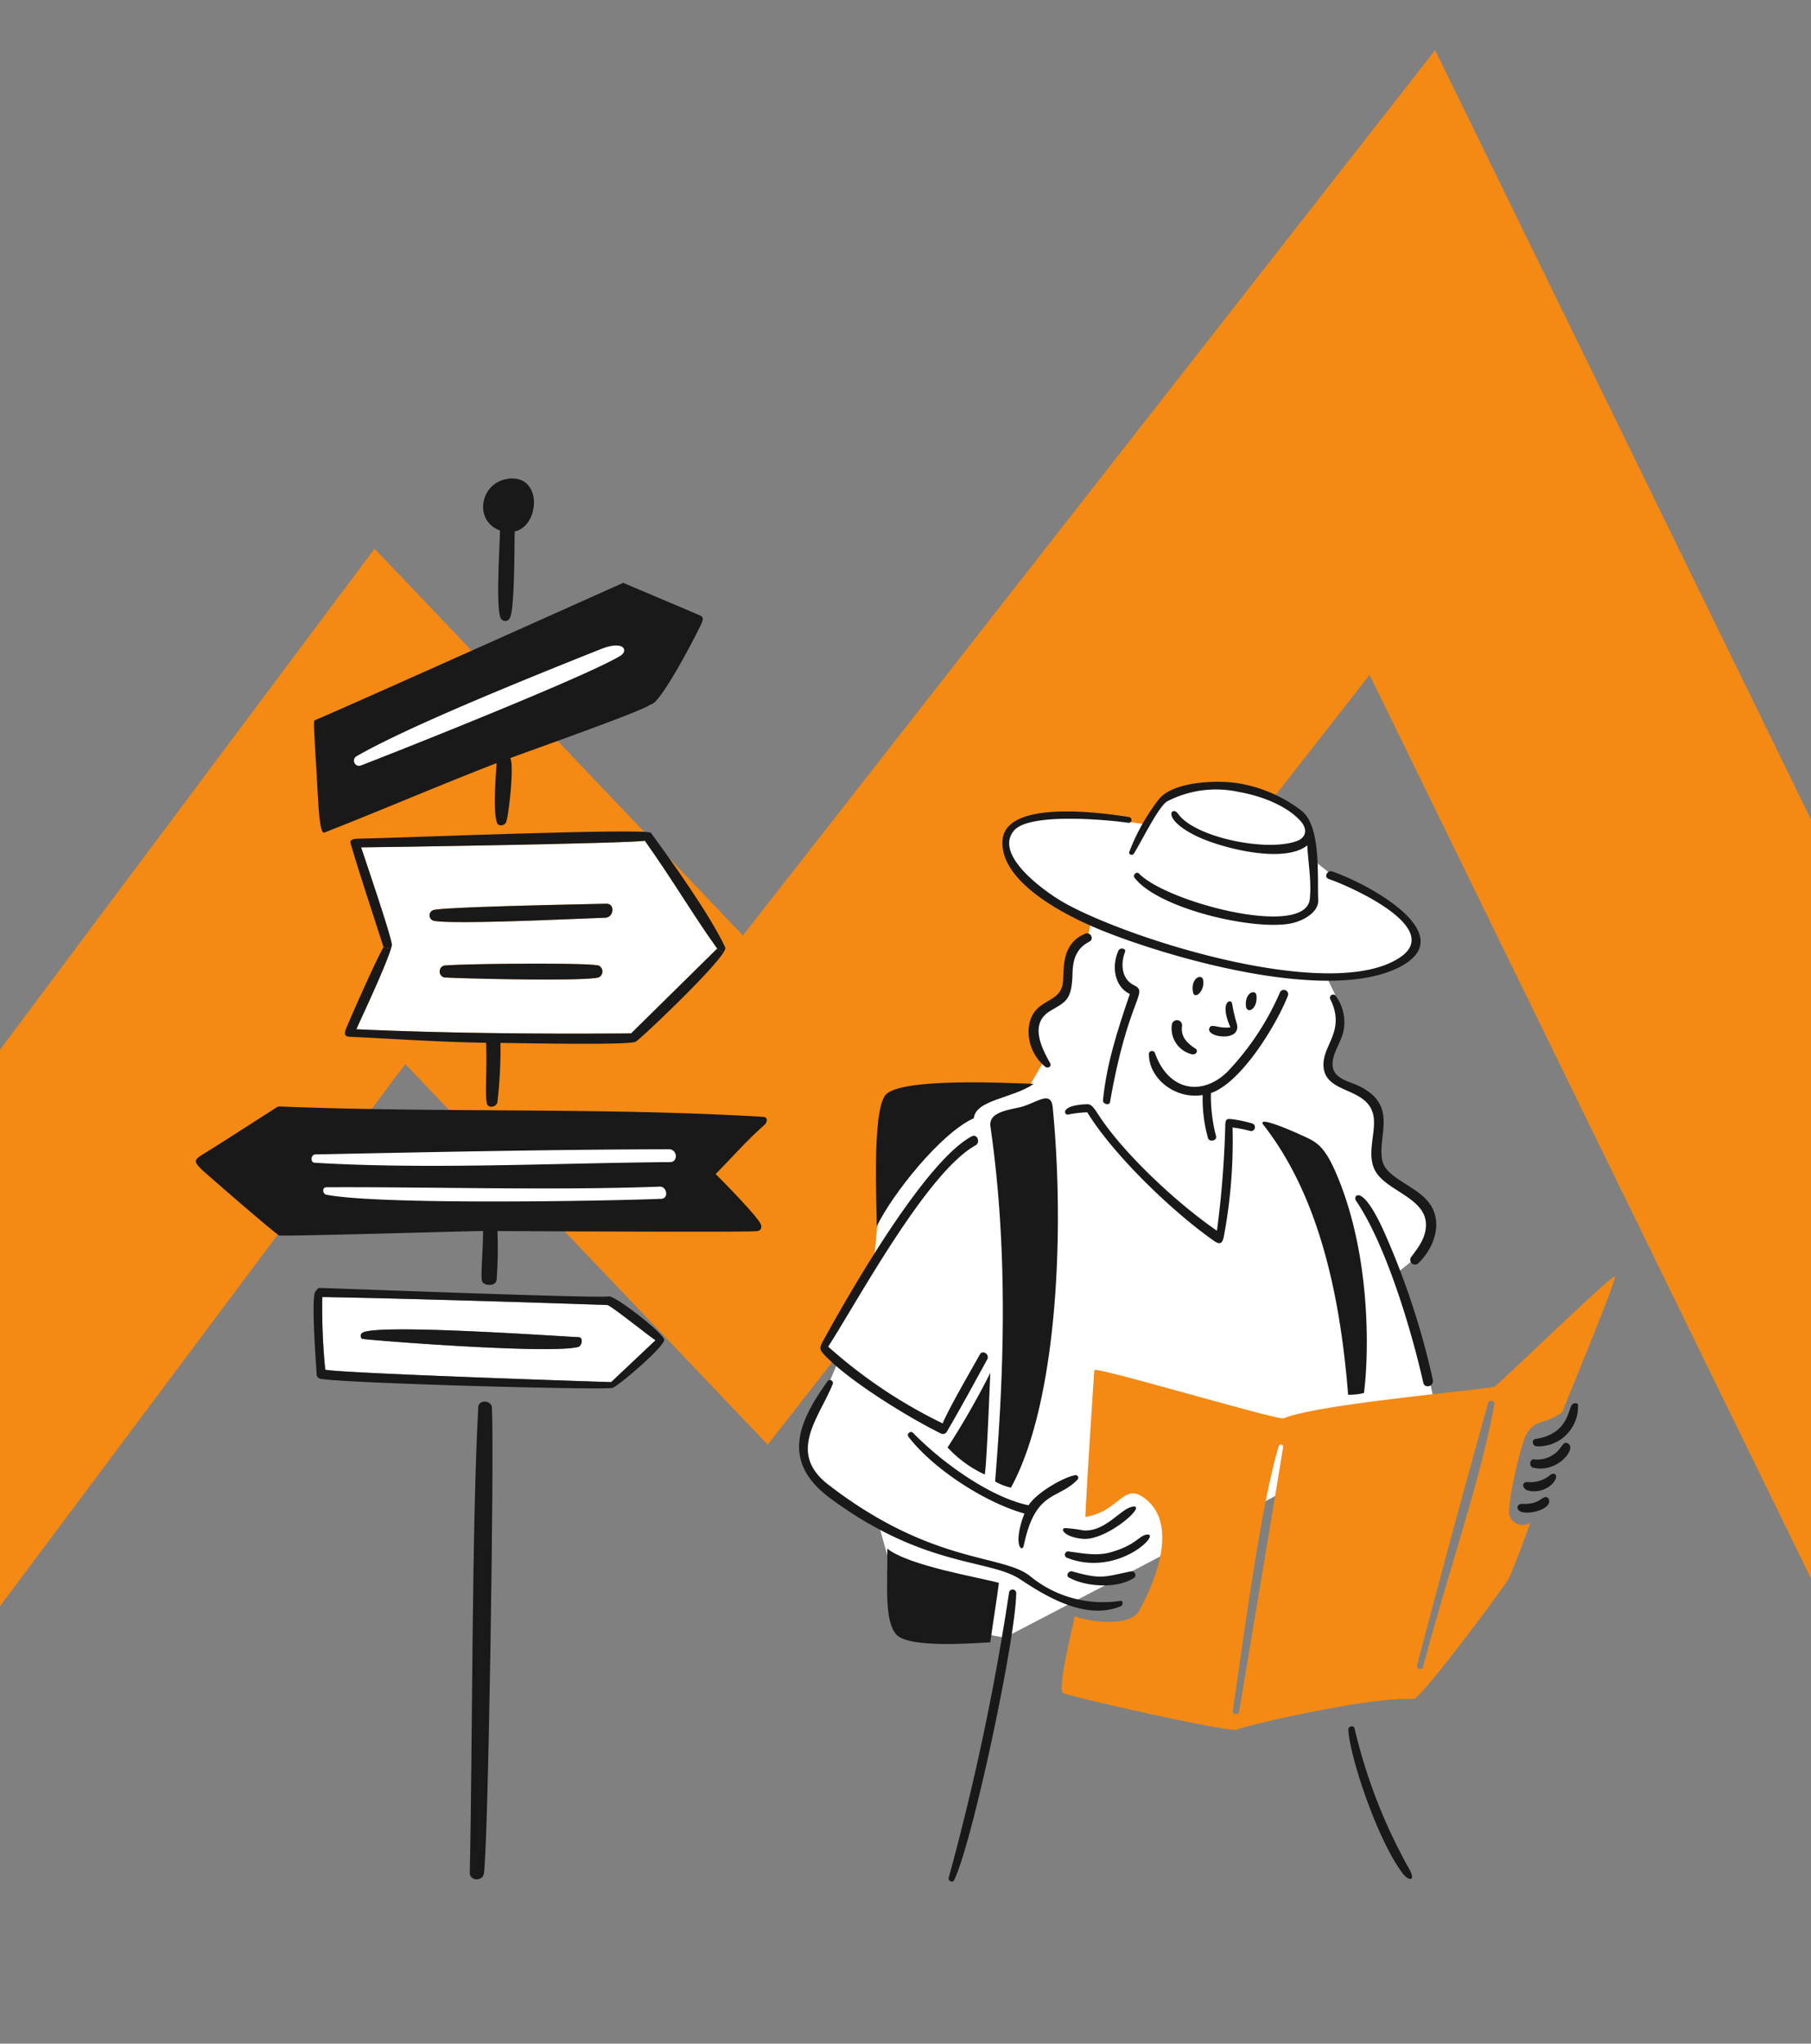 <svg xmlns="http://www.w3.org/2000/svg" xmlns:xlink="http://www.w3.org/1999/xlink" width="390" height="440" viewBox="0 0 390 440">
  <rect x="0" y="0" width="390" height="440" fill="#808080" stroke="none"/>
  <defs>
    <clipPath id="clip-path">
      <rect id="Rectangle_17374" data-name="Rectangle 17374" width="390" height="440" transform="translate(0 84)" fill="#fff" stroke="#707070" stroke-width="1"/>
    </clipPath>
  </defs>
  <g id="Group_434" data-name="Group 434" transform="translate(0 -84)" clip-path="url(#clip-path)">
    <path id="Path_145" data-name="Path 145" d="M187.818,218.3l78.052,81.951L395.487,134.516,500.637,349.709H580.49L409.6,0,260.527,190.619,181.2,107.334,0,349.709H89.564Z" transform="translate(-100.545 94.791)" fill="#f48914"/>
    <g id="Group_11404" data-name="Group 11404">
      <path id="Path_5652" data-name="Path 5652" d="M1303.4,12361.033l61.159-22.885,9.459,3.008-9.459,11.506-57.365,20.287Z" transform="translate(-1232 -12120)" fill="#fff"/>
      <path id="Path_5653" data-name="Path 5653" d="M1291.223,12450.526c.681,1.894,8.013,14.964,9.532,14.963s79.9,1.307,79.9,1.307l3.4-18.856Z" transform="translate(-1232 -12120)" fill="#fff"/>
      <rect id="Rectangle_116" data-name="Rectangle 116" width="292.267" height="225.117" transform="translate(49 276)" fill="none"/>
      <g id="Group_11403" data-name="Group 11403" transform="translate(-1680.06 -12067.233)">
        <path id="Path_5651" data-name="Path 5651" d="M1958.511,12344.9l-12.412-1.725-11.28.391-6,2.848v3.783l2.692,5.791,7.674,5.4,7.692,4.379-.783,3.652-2.425,2.092a18.859,18.859,0,0,0-1.383,2.83c-.023.445-.774,5.855-.774,5.855l-1.18,2.639-2.284,1-3.352,3.3.524,5.975,1.51,2.7-3.072,5.287-23.778,8.815-8.951,20.235-.9,9.205-10.734,18.131,3.08,3.086-3.772,8.811-3.818,7.918,1,6.209s4.179,4.826,4.525,5.143,10.732,6.8,10.732,6.8l5.836,20.785,21.364,3.793s92.68-48.205,92.736-49.184-3.7-16.768-3.7-16.768l-4.505-12.58,5.212-4.254,2.163-7.092-2.869-4.178-5.209-4.072-4.007-4.123v-11.84l-5.167-4.838-3.981-1.309-1.387-3.979,2.953-6.895v-5.076l-2.953-6.137,9.628-.922,7.194-2.437,2.928-3.842-2.928-5.975-8.187-5.363-7.249-3.176-4.906-3.961-.909-7.127-6.718-5.693-8.282-2.189H1968.04l-6.094,2.189Z" transform="translate(-31.818 -16.204)" fill="#fff"/>
        <g id="Group_11402" data-name="Group 11402" transform="translate(1722.251 12254.247)">
          <path id="Path_3730" data-name="Path 3730" d="M105.848,228.689,96.3,237.7c-1.182,0-58.911-1.922-61.581-2.67a135.456,135.456,0,0,1-.643-15.643c16.793.29,44.177,1.126,61.412,1.721,1,.281,9.064,6.78,10.359,7.584m-16.68,1.448c.861-.209,1.126-2.051.217-2.1-9.49-.539-44.056-2.871-46.727-.925a.806.806,0,0,0-.121,1.134.854.854,0,0,0,.121.121c.362.225,40.116,3.378,46.509,1.769" transform="translate(-6.869 -43.144)" fill="#fff"/>
          <path id="Path_3731" data-name="Path 3731" d="M105.33,97.234c5.726,8.01,10.906,16.76,15.594,23.21l-18.546,18.264c-17.878.161-39.874,0-59.176-.885,1.391-3.112,6.257-13.407,7.455-17.372.08-.257.145-.5.193-.7.225-1.046-6.072-19.422-6.611-21.1,3.169,0,57.737-.836,61.09-1.424m-8.573,16.575c1.938-.048,2.22-3.064.257-3.016-3.137.08-33.843.643-37.1,1.335a1.2,1.2,0,0,0,.1,2.364c4.7.788,30.175-.458,36.738-.684m-1.335,12.836a1.418,1.418,0,0,0,.619-1.906,1.439,1.439,0,0,0-.619-.619c-2.364-.708-30.272-.386-33.368,0a1.334,1.334,0,0,0,0,2.525c1.48.2,30.368.949,33.368,0" transform="translate(-8.659 -19.233)" fill="#fff"/>
          <path id="Path_3732" data-name="Path 3732" d="M365.769,258.613c1.753,1.19-2.582,6.458-7.672,5.123-.82-.217-.708-1.769.145-1.769a6.317,6.317,0,0,0,4.584-1.222c1.665-1.271,1.769-2.935,2.944-2.131" transform="translate(-70.192 -50.782)" fill="#191919"/>
          <path id="Path_3733" data-name="Path 3733" d="M367.961,248.215q.012.35,0,.7a8.574,8.574,0,0,1-8.943,8.179c-.852-.04-1.158-1.44-.225-1.576,7.23-1.15,6.957-6.45,7.93-7.447.346-.362,1.239-.378,1.239.145" transform="translate(-70.326 -48.709)" fill="#191919"/>
          <path id="Path_3734" data-name="Path 3734" d="M361.988,268.8a5.532,5.532,0,0,1-5.34,1.5c-1.222-.386-1.528-2.011.225-1.8a6.78,6.78,0,0,0,4.367-1.335c1.037-1.078,2.348-.2.748,1.633" transform="translate(-69.821 -52.407)" fill="#191919"/>
          <path id="Path_3735" data-name="Path 3735" d="M360.934,274.067c-.322,1.641-4.263,2.63-6,2.043-1.118-.378-1.118-1.713.217-1.713,3.667.185,4.118-1.568,5.147-1.464.531.048.724.668.635,1.134" transform="translate(-69.523 -53.626)" fill="#191919"/>
          <path id="Path_3736" data-name="Path 3736" d="M309.866,298.028c6.112-22.873,12.2-39.545,15.369-56.562h-.008a.681.681,0,1,0-1.335-.265c-5.429,19.39-10.133,36.786-15.281,56.41-.193.708,1.054,1.166,1.255.418m41.378-84.14c.249.885-9.691,24.98-11.38,29.21-3.828,2.783-5.9,1.391-7.833,4.986-.949,1.753-4.415,15.763-3.418,17.533a2.99,2.99,0,0,0,4.367,1.255c-1.456,4.23-3.86,10.439-4.616,12.015s-19.036,26.082-20.524,25.977c-9.209-.627-36.706,5.823-38.041,6.579s-35.869-7.1-37.381-7.849,2.413-15.417,2.413-16.567c3.909,1.4,12.015,2.236,13.905-1.158s9.611-18.184,1.021-24.377c-4.464-3.217-5.332,3.032-12.594,4.158.322-7.206,1.842-30.722,1.962-31.607s39.545,10.841,40.719,10.375c2.783-1.126,9.048-2.228,16.069-3.209,4.994-.692,10.375-1.327,15.152-1.882,7.713-.877,13.865-1.52,14.316-1.8,1.134-.7,25.607-24.513,25.864-23.637m-71.5,36.786a.481.481,0,0,0-.33-.6.492.492,0,0,0-.6.338c-3.587,11.919-6.82,35.741-9.876,56.973-.145.764,1.2,1.005,1.335.2,3.49-21.039,6.6-39.175,9.474-56.908" transform="translate(-45.631 -42.064)" fill="#f48914"/>
          <path id="Path_3737" data-name="Path 3737" d="M325.334,232.5c-2.525-11.227-8.051-29.821-14.541-39.263a.53.53,0,0,1-.088-.193c-.3-1.07,1.713-3.209,6.434,7.512A167.675,167.675,0,0,1,327.4,231.909a1.119,1.119,0,0,1-1.142,1.343.9.9,0,0,1-.925-.756" transform="translate(-61.019 -37.807)" fill="#191919"/>
          <path id="Path_3738" data-name="Path 3738" d="M304.008,189.769c5.26,16.479,4.576,34.462,3.683,41.089a12.045,12.045,0,0,1-1.52.281,13.46,13.46,0,0,1-1.89.088c-1.753-22.02-6.45-42.979-18.216-58.066-1.625-2.107,5.694,1.046,8.348,2.268s4.48,1.858,6.957,7.375a65.532,65.532,0,0,1,2.638,6.965" transform="translate(-56.155 -33.958)" fill="#191919"/>
          <path id="Path_3739" data-name="Path 3739" d="M310.167,334.717A115.279,115.279,0,0,0,321.981,365.1c1.48,2.63-.185,2.6-1.52.772-5.4-7.166-11.388-25.149-11.629-30.907,0-.716,1.182-.893,1.335-.249" transform="translate(-60.658 -65.644)" fill="#191919"/>
          <path id="Path_3740" data-name="Path 3740" d="M302.181,153.228c.129-4.19,4.721-7.262,1.464-13.817a.678.678,0,0,1,.169-.828.691.691,0,0,1,.981.072,9.7,9.7,0,0,1,1.737,7.367c-.434,2.686-2.71,5.155-2.364,7.93.37,2.557,3.426,3.12,5.34,4.005,9.064,4.19,4.15,10.865,5.34,16.206.9,4.005,7.713,5.421,10.383,9.546s.611,9.49-2.67,12.586a1.028,1.028,0,0,1-1.536-1.335c1.657-2.171,3.37-4.431,3.209-7.311-.273-5.179-7.584-6.82-10.415-10.52-2.453-3.209-.764-7.576-.764-11.074.113-8.4-11.171-5.509-10.873-12.828" transform="translate(-59.354 -27.294)" fill="#191919"/>
          <path id="Path_3741" data-name="Path 3741" d="M283.664,138.451c.346,3.072-2.179,4.23-2.284,2.131-.153-2.839,2.131-3.466,2.284-2.131" transform="translate(-55.282 -27.17)" fill="#191919"/>
          <path id="Path_3742" data-name="Path 3742" d="M277.455,144.84c1.359,4.206-6.281,3.217-5.887,1.335.3-1.456,1.922.032,4.576-.362-2.453-5.477.129-6.329.362-5.1a32.635,32.635,0,0,0,.949,4.126" transform="translate(-53.36 -27.648)" fill="#191919"/>
          <path id="Path_3743" data-name="Path 3743" d="M269.406,134.376c.394,2.4-1.842,4.23-2.18,2.67-.643-3.112,1.922-4.206,2.18-2.67" transform="translate(-52.493 -26.369)" fill="#191919"/>
          <path id="Path_3744" data-name="Path 3744" d="M263.763,146.458c-.354,2.445,1.15,3.8,2.871,4.93.643.394.3,1.319-.692,1.239a5.716,5.716,0,0,1-4.391-6.289v-.008a1.108,1.108,0,1,1,2.212.129" transform="translate(-51.393 -28.639)" fill="#191919"/>
          <path id="Path_3745" data-name="Path 3745" d="M285.371,138.377c-2.4,6.169-9.981,18.723-16.592,21a34.2,34.2,0,0,0,1.126,9.345c.153.9-1.359,1.255-1.729.418a31.115,31.115,0,0,1-1.166-9.345c-6,.973-11.5-3.579-11.581-8.654a.683.683,0,0,1,1.335-.29c2.968,8.219,10.254,9.184,15.594,3.909a58.3,58.3,0,0,0,11.324-17.138.93.93,0,0,1,1.689.756" transform="translate(-50.201 -27.048)" fill="#191919"/>
          <path id="Path_3746" data-name="Path 3746" d="M258.392,85.628c-1.914,1.054-5.549,8.63-7.254,11.308-.306.475-1.174.185-.973-.394a44.634,44.634,0,0,1,6.378-11.34c3.04-3.8,12.442-4.174,16.978-3.442a30.438,30.438,0,0,1,13.688,5.879c4.295,3.362,3.426,13.817,3.651,19.286.113,2.566-3.137,4.488-5.976,5.035-8.026,1.536-28.462-3.177-33.585-9.852-.45-.587.442-1.44.965-.893,6.072,6.233,35.91,14,36.778,5.461.394-3.82-.354-7.689-.539-11.541-5.043,4.069-18.586.547-23.733-1.93-7.906-3.8-5.421-6.764-4.086-4.858,3.595,5.115,19.278,8.292,25.647,5.823,2-.772,2.2-2.566.788-4.19-2.823-3.209-8.163-5.453-13.5-6.37a22.888,22.888,0,0,0-15.224,2.019" transform="translate(-49.167 -16.144)" fill="#191919"/>
          <path id="Path_3747" data-name="Path 3747" d="M247.877,126.842c-1.021,2.59-.724,5.951,2.035,7.206,3.129,1.48-1.472,3.048-5.268,25.141-.121.708-1.552.458-1.512-.41.748-7.616,2.952-14.621,5.783-22.9-3.313-1.552-3.989-6.008-2.453-9.345.33-.732,1.737-.507,1.415.306" transform="translate(-47.796 -24.882)" fill="#191919"/>
          <path id="Path_3748" data-name="Path 3748" d="M237.671,167.764c.668-.024,1.15.177,2.308,1.986,5.6,8.766,17.557,19.68,25.712,25.253a214.747,214.747,0,0,0,1.8-22.945c.072-1.054.338-1.239,1.592-1.054a28.461,28.461,0,0,1,4.166.893.841.841,0,0,1-.3,1.649,29.093,29.093,0,0,0-3.9-.772,111,111,0,0,1-1.89,23.532c-.3,1.617-.989,1.673-2.123.869-8.895-6.225-21.626-18.465-27.272-27.666a23.406,23.406,0,0,0-4.1.483c-.893.185-1.906-2,4.005-2.228" transform="translate(-45.81 -33.039)" fill="#191919"/>
          <path id="Path_3749" data-name="Path 3749" d="M236.828,280.611c4.769.322,7.906-4.632,10.576-5.115,3.418-.611-5.477,7.351-10.68,6.925-3.933-.322-5.083-2.228-3.82-2.308a28,28,0,0,1,3.925.5" transform="translate(-45.698 -54.122)" fill="#191919"/>
          <path id="Path_3750" data-name="Path 3750" d="M234.665,292.827c6.378,1.818,6.925,1.126,12.611,0a.794.794,0,0,1,.5,1.5c-3.595,2.252-10.19,1.826-13.809-.161-.812-.418-.088-1.552.7-1.335" transform="translate(-45.932 -57.516)" fill="#191919"/>
          <path id="Path_3751" data-name="Path 3751" d="M233.607,286.591c2.984.386,6.193,1.054,9.168.2,5.493-1.552,6.04-3.531,7.721-3.8,3.547-.587-6.169,9.369-17.211,4.938a.717.717,0,0,1,.322-1.335" transform="translate(-45.799 -55.59)" fill="#191919"/>
          <path id="Path_3752" data-name="Path 3752" d="M226.4,168.136c2.646,26.99.949,63.648-8.983,81.872A11.372,11.372,0,0,1,214,248.673c1.761-21.723,3-48.5-1-76.363-.394-2.678,2.4-3.386,6.04-4.126s6.973-4.013,7.359-.048" transform="translate(-41.891 -32.736)" fill="#191919"/>
          <path id="Path_3753" data-name="Path 3753" d="M223.227,142.555c.627-6.78,6.812-5.043,7.367-9.908.338-2.775-.531-8.324,4.809-10.544,1.134-.466,2.019,1.118.893,1.713-2.775,1.424-3.539,3.772-3.619,6.764-.153,6.008-1.464,6.112-4.9,8.211-4.528,2.767-1.576,8.219.08,11.187.386.748-.563,1.214-1.078.748a9.8,9.8,0,0,1-3.555-8.171" transform="translate(-43.896 -24.085)" fill="#191919"/>
          <path id="Path_3754" data-name="Path 3754" d="M243.264,91.829c-4.584-.668-21.216-2.2-24.529,1.641-4.7,5.4,7.278,13.688,11.058,15.739,14.219,7.882,56.949,21.24,71.779,11.774,10.069-6.378-10.415-15.45-15.112-17.058-1.094-.37-.3-1.986.788-1.608,8.2,2.839,27.5,13.535,14.8,20.412-15.6,8.437-51.729-2.356-65.65-8.227-6.715-2.823-20.766-9.924-20.178-18.851s21.522-5.967,27.28-5.051a.626.626,0,0,1-.233,1.23" transform="translate(-42.524 -17.697)" fill="#191919"/>
          <path id="Path_3755" data-name="Path 3755" d="M216.319,162.236c-4.472,3.129-12.482,3.394-12.908,7.4-7.077,3.177-17.524,16.294-20.9,23.283,0-4.89-1.005-24.192,1.769-28.149s26.476-2.71,32.041-2.533" transform="translate(-35.894 -31.894)" fill="#191919"/>
          <path id="Path_3756" data-name="Path 3756" d="M209.4,294.111c-.169,1.7-1.52,10.262-1.85,12.8-2.26.072-17.307,1.424-20.162-1.608s-1.858-11.469-2.019-18.554c4.809,3.764,20.026,6.217,24.031,7.367" transform="translate(-36.481 -56.331)" fill="#191919"/>
          <path id="Path_3757" data-name="Path 3757" d="M210.723,239.684c-.257,5.871-.78,19.358-1.19,21.892a25.511,25.511,0,0,1-8.01-5.831,173.319,173.319,0,0,0,9.2-16.061" transform="translate(-39.651 -47.118)" fill="#191919"/>
          <path id="Path_3758" data-name="Path 3758" d="M214.813,298.339a.778.778,0,0,1,1.536.249c-.1,9.587-9.345,53.337-13.35,61.653-.346.724-1.375.153-1.182-.491a533.228,533.228,0,0,0,13-61.412" transform="translate(-39.704 -58.476)" fill="#191919"/>
          <path id="Path_3759" data-name="Path 3759" d="M216,273.07c-8.477-2.348-19.648-9.587-24.988-16.527-.466-.6.458-1.375.965-.869,6.217,6.394,16.592,13.881,24.907,15.618,1.721-2.751,7.672-6.128,10.085-6.49a.588.588,0,0,1,.394.121.574.574,0,0,1,.1.8c-4.246,4.48-9.1,2.163-11.6,14.179-.378,1.826-2.469-.169.129-6.836" transform="translate(-37.568 -50.216)" fill="#191919"/>
          <path id="Path_3760" data-name="Path 3760" d="M200.865,178.281c-10.536,5.871-25.39,33.537-31.719,43.333A106.8,106.8,0,0,0,193.8,238.141c1.2-2.992,6.193-11.589,8.01-14.846.6-1.07,2.171,0,1.584,1.07-2.879,5.244-5.726,10.5-8.758,15.667a1,1,0,0,1-1.239.273c-6.41-3.153-19.3-10.922-24.859-16.7-1.351-1.4-1.351-1.665-.386-3.418,3.362-6.088,21-37.976,31.88-43.839,1.2-.66,1.986,1.287.828,1.93" transform="translate(-32.986 -34.694)" fill="#191919"/>
          <path id="Path_3761" data-name="Path 3761" d="M209.324,284.47c-6.611-4.351-20.653-2.485-40.783-17.356-10.455-7.713-7.327-15.972-.651-25.253a.643.643,0,0,1,1.126.587c-3.008,7.407-9.892,14.79-.949,21.69,22.31,17.211,37.421,14.9,43.413,19.664a24.712,24.712,0,0,0,19.479,5.34c.651-.1.587,1.021.016,1.19-7.584,3.08-16.189-2.236-21.65-5.863" transform="translate(-31.867 -47.494)" fill="#191919"/>
          <path id="Path_3762" data-name="Path 3762" d="M122.416,170.6c1.142.072.869,1.247.161,1.842-3.74,3.273-6.941,6.989-10.407,10.471,2.107,2.091,8.445,8.581,9.611,10.584.386.651.37,1.512-.627,1.7-1.351.29-51,0-55.967,0a93.525,93.525,0,0,1-.161,10.294c0,1.8-3,1.544-3.185.37-.273-1.584.249-6.378.249-10.68-4.351.04-43.614,1.222-43.984.941C14.953,193.736,3.284,183.554,1.892,182.3c-2.694-2.445-1.874-2.533,1.021-4.343,1.415-.869,15.047-9.6,15.047-9.6,34.759,1.415,69.768.169,104.455,2.244m-20.05,9.747c1.793-.016,1.56-2.767-.209-2.767-24.537.04-52.445.627-76.186,1.11-.989.024-1.15,1.793-.1,1.793,24.433,1.472,51.785.056,76.492-.137m-1.922,7.906c1.7-.072,1.255-2.686-.322-2.63-22.543.861-50.6.016-71.763.137-.989,0-.844,1.432,0,1.608,11.533,2.22,59.787,1.367,72.084.885" transform="translate(-0.251 -33.155)" fill="#191919"/>
          <path id="Path_3763" data-name="Path 3763" d="M115.075,35.259c.764.338.523.989.322,1.512-.643,1.584-9.12,18.047-11.082,17.6-.475,1.013-26.934,10.31-30.183,11.565.885,1.415-.29,12.409-.917,13.857-.346.692-1.641.933-1.954,0-.885-2.606-.2-10-.08-12.779-12.868,4.986-24.232,9.916-37.068,14.943-1.086.418-1.287-5.935-1.633-11.855-.346-6.249-.788-12.176-.491-12.3,4.994-2.019,66.4-29.6,66.479-29.6,5.541,2.348,11.082,4.673,16.608,7.045m-17.09,8.557c1.536-1.013.668-3.338-4.351-1.335-13.592,5.421-41.049,16.407-52.493,23a1.116,1.116,0,0,0-.571,1.456,1.1,1.1,0,0,0,1.456.571C51.113,64,91.542,47.918,97.984,43.816" transform="translate(-6.445 -5.722)" fill="#191919"/>
          <path id="Path_3764" data-name="Path 3764" d="M100.855,114.094c1.962-.048,1.681,2.968-.257,3.016-6.563.225-32.041,1.472-36.738.684a1.2,1.2,0,0,1-.1-2.364c3.257-.692,33.963-1.255,37.1-1.335" transform="translate(-12.5 -22.533)" fill="#191919"/>
          <path id="Path_3765" data-name="Path 3765" d="M100.41,131.181a1.418,1.418,0,0,1-.619,1.906c-3,.949-31.888.2-33.368,0a1.334,1.334,0,0,1,0-2.525c3.1-.386,31-.708,33.368,0a1.439,1.439,0,0,1,.619.619" transform="translate(-13.028 -25.675)" fill="#191919"/>
          <path id="Path_3766" data-name="Path 3766" d="M82.87,30.364a1.04,1.04,0,0,1-.346.378A1.092,1.092,0,0,1,81,30.436c-1.214-1.906-.217-16.334-.217-19C75,9.4,76.436.832,82.9.269c7.045-.563,6.474,10.15,1.054,11.4-.08,2.9.024,17.1-1.086,18.691" transform="translate(-15.305 -0.247)" fill="#191919"/>
          <path id="Path_3767" data-name="Path 3767" d="M78.353,248.677c.523,10.262-.8,94.555-1.729,100.337-.281,1.7-3.032,1.584-3.032-.121.587-28.422.418-74.376,1.818-100.337.088-1.665,2.855-1.52,2.944.121" transform="translate(-14.608 -48.624)" fill="#191919"/>
          <path id="Path_3768" data-name="Path 3768" d="M44.679,228.809c2.67-1.946,37.236.386,46.727.925.909.048.643,1.89-.217,2.1-6.394,1.608-46.148-1.544-46.509-1.769a.853.853,0,0,1-.121-.121.806.806,0,0,1,.121-1.134" transform="translate(-8.889 -44.84)" fill="#191919"/>
          <path id="Path_3769" data-name="Path 3769" d="M105.017,96.748c-3.354.587-57.922,1.424-61.09,1.424.539,1.673,6.836,20.05,6.611,21.1-.048.2-.113.442-.193.7l-1.592-.3c-2.373-7.455-4.9-14.87-7.11-22.39-.281-.893.989-.965,1.608-.973,6.595-.1,62.257-2.348,63.077-1.255,4.657,6.329,12.8,17.806,16.012,24.666.088.193-.064.587-.418,1.134l-1.311-.893c-4.689-6.45-9.868-15.2-15.594-23.21" transform="translate(-8.346 -18.747)" fill="#191919"/>
          <path id="Path_3770" data-name="Path 3770" d="M101.782,144.288l18.546-18.264,1.311.893c-2.783,4.335-17.653,18.4-18.843,19.149-1.351.836-25.7.281-29.146.281a100.072,100.072,0,0,1-.668,12.8c-.265,1.021-2,1.391-2.284.153-.386-1.777.064-7.52-.145-12.989-9.892-.161-18.98-.8-28.864-1.271-1.11-.048-1.922-.048-1.335-1.657.233-.668,6.305-14.605,8.115-17.645l1.592.3C48.863,130,44,140.291,42.606,143.4c19.3.885,41.3,1.046,59.176.885" transform="translate(-8.063 -24.812)" fill="#191919"/>
          <path id="Path_3771" data-name="Path 3771" d="M107.263,228.115c.1,1.4-9.418,9.6-11.074,10.335-1.255.563-56.981-.949-62.852-1.922a1.017,1.017,0,0,1-.925-1.054c-.08-1.713-1.3-17.034-.2-17.838.314-.241.378-.692.885-.692,6.233.185,59.981,2.26,62.208,1.826,1.351-.257,11.871,7.946,11.959,9.345m-11.412,9.1,9.546-9.008c-1.295-.8-9.361-7.3-10.359-7.584-17.235-.6-44.619-1.432-61.412-1.721a135.456,135.456,0,0,0,.643,15.643c2.67.748,60.4,2.67,61.581,2.67" transform="translate(-6.418 -42.667)" fill="#191919"/>
        </g>
      </g>
    </g>
  </g>
</svg>
